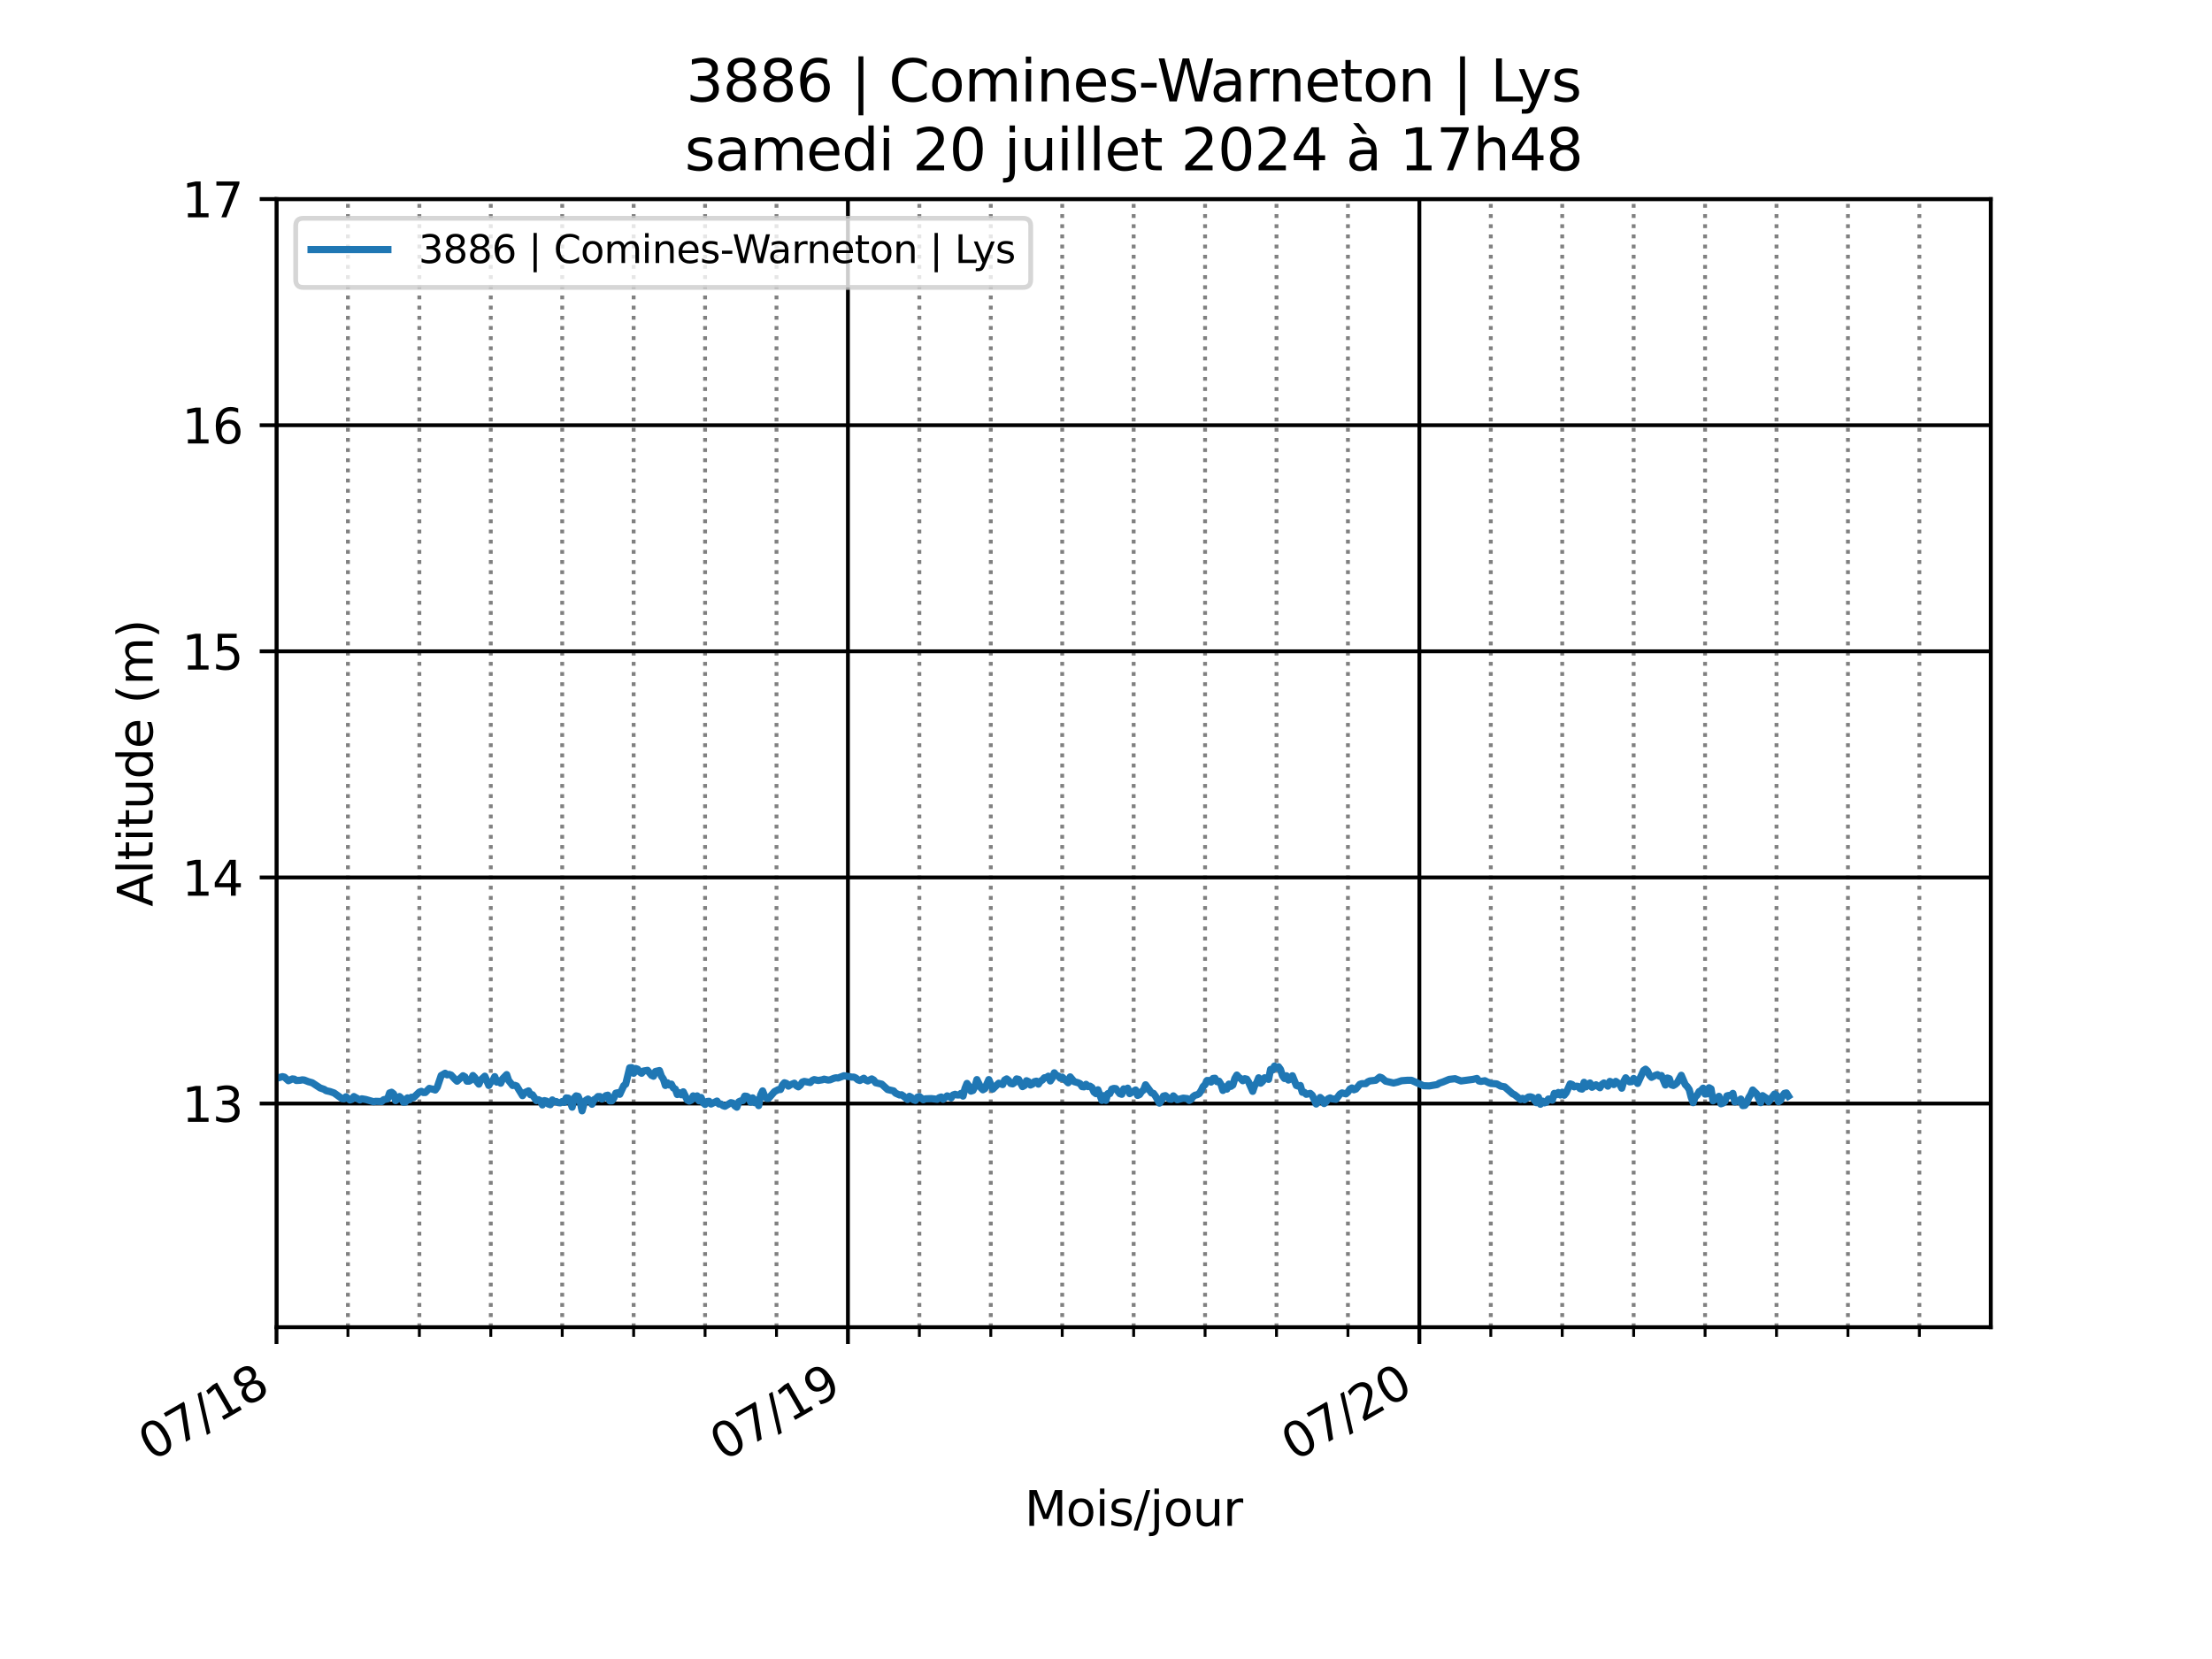 <?xml version="1.0" encoding="utf-8" standalone="no"?>
<!DOCTYPE svg PUBLIC "-//W3C//DTD SVG 1.1//EN"
  "http://www.w3.org/Graphics/SVG/1.1/DTD/svg11.dtd">
<svg xmlns:xlink="http://www.w3.org/1999/xlink" width="460.8pt" height="345.6pt" viewBox="0 0 460.8 345.6" xmlns="http://www.w3.org/2000/svg" version="1.1">
 <defs>
  <style type="text/css">*{stroke-linejoin: round; stroke-linecap: butt}</style>
 </defs>
 <g id="figure_1">
  <g id="patch_1">
   <path d="M 0 345.6 
L 460.8 345.6 
L 460.8 0 
L 0 0 
z
" style="fill: #ffffff"/>
  </g>
  <g id="axes_1">
   <g id="patch_2">
    <path d="M 57.6 276.48 
L 414.72 276.48 
L 414.72 41.472 
L 57.6 41.472 
z
" style="fill: #ffffff"/>
   </g>
   <g id="matplotlib.axis_1">
    <g id="xtick_1">
     <g id="line2d_1">
      <path d="M 57.6 276.48 
L 57.6 41.472 
" clip-path="url(#p83318e9604)" style="fill: none; stroke: #000000; stroke-width: 0.8; stroke-linecap: square"/>
     </g>
     <g id="line2d_2">
      <defs>
       <path id="ma6df84b623" d="M 0 0 
L 0 3.5 
" style="stroke: #000000; stroke-width: 0.8"/>
      </defs>
      <g>
       <use xlink:href="#ma6df84b623" x="57.6" y="276.48" style="stroke: #000000; stroke-width: 0.8"/>
      </g>
     </g>
     <g id="text_1">
      <!-- 07/18 -->
      <g transform="translate(31.602 304.47) rotate(-30) scale(0.1 -0.1)">
       <defs>
        <path id="DejaVuSans-30" d="M 2034 4250 
Q 1547 4250 1301 3770 
Q 1056 3291 1056 2328 
Q 1056 1369 1301 889 
Q 1547 409 2034 409 
Q 2525 409 2770 889 
Q 3016 1369 3016 2328 
Q 3016 3291 2770 3770 
Q 2525 4250 2034 4250 
z
M 2034 4750 
Q 2819 4750 3233 4129 
Q 3647 3509 3647 2328 
Q 3647 1150 3233 529 
Q 2819 -91 2034 -91 
Q 1250 -91 836 529 
Q 422 1150 422 2328 
Q 422 3509 836 4129 
Q 1250 4750 2034 4750 
z
" transform="scale(0.016)"/>
        <path id="DejaVuSans-37" d="M 525 4666 
L 3525 4666 
L 3525 4397 
L 1831 0 
L 1172 0 
L 2766 4134 
L 525 4134 
L 525 4666 
z
" transform="scale(0.016)"/>
        <path id="DejaVuSans-2f" d="M 1625 4666 
L 2156 4666 
L 531 -594 
L 0 -594 
L 1625 4666 
z
" transform="scale(0.016)"/>
        <path id="DejaVuSans-31" d="M 794 531 
L 1825 531 
L 1825 4091 
L 703 3866 
L 703 4441 
L 1819 4666 
L 2450 4666 
L 2450 531 
L 3481 531 
L 3481 0 
L 794 0 
L 794 531 
z
" transform="scale(0.016)"/>
        <path id="DejaVuSans-38" d="M 2034 2216 
Q 1584 2216 1326 1975 
Q 1069 1734 1069 1313 
Q 1069 891 1326 650 
Q 1584 409 2034 409 
Q 2484 409 2743 651 
Q 3003 894 3003 1313 
Q 3003 1734 2745 1975 
Q 2488 2216 2034 2216 
z
M 1403 2484 
Q 997 2584 770 2862 
Q 544 3141 544 3541 
Q 544 4100 942 4425 
Q 1341 4750 2034 4750 
Q 2731 4750 3128 4425 
Q 3525 4100 3525 3541 
Q 3525 3141 3298 2862 
Q 3072 2584 2669 2484 
Q 3125 2378 3379 2068 
Q 3634 1759 3634 1313 
Q 3634 634 3220 271 
Q 2806 -91 2034 -91 
Q 1263 -91 848 271 
Q 434 634 434 1313 
Q 434 1759 690 2068 
Q 947 2378 1403 2484 
z
M 1172 3481 
Q 1172 3119 1398 2916 
Q 1625 2713 2034 2713 
Q 2441 2713 2670 2916 
Q 2900 3119 2900 3481 
Q 2900 3844 2670 4047 
Q 2441 4250 2034 4250 
Q 1625 4250 1398 4047 
Q 1172 3844 1172 3481 
z
" transform="scale(0.016)"/>
       </defs>
       <use xlink:href="#DejaVuSans-30"/>
       <use xlink:href="#DejaVuSans-37" x="63.623"/>
       <use xlink:href="#DejaVuSans-2f" x="127.246"/>
       <use xlink:href="#DejaVuSans-31" x="160.938"/>
       <use xlink:href="#DejaVuSans-38" x="224.561"/>
      </g>
     </g>
    </g>
    <g id="xtick_2">
     <g id="line2d_3">
      <path d="M 176.64 276.48 
L 176.64 41.472 
" clip-path="url(#p83318e9604)" style="fill: none; stroke: #000000; stroke-width: 0.8; stroke-linecap: square"/>
     </g>
     <g id="line2d_4">
      <g>
       <use xlink:href="#ma6df84b623" x="176.64" y="276.48" style="stroke: #000000; stroke-width: 0.8"/>
      </g>
     </g>
     <g id="text_2">
      <!-- 07/19 -->
      <g transform="translate(150.642 304.47) rotate(-30) scale(0.1 -0.1)">
       <defs>
        <path id="DejaVuSans-39" d="M 703 97 
L 703 672 
Q 941 559 1184 500 
Q 1428 441 1663 441 
Q 2288 441 2617 861 
Q 2947 1281 2994 2138 
Q 2813 1869 2534 1725 
Q 2256 1581 1919 1581 
Q 1219 1581 811 2004 
Q 403 2428 403 3163 
Q 403 3881 828 4315 
Q 1253 4750 1959 4750 
Q 2769 4750 3195 4129 
Q 3622 3509 3622 2328 
Q 3622 1225 3098 567 
Q 2575 -91 1691 -91 
Q 1453 -91 1209 -44 
Q 966 3 703 97 
z
M 1959 2075 
Q 2384 2075 2632 2365 
Q 2881 2656 2881 3163 
Q 2881 3666 2632 3958 
Q 2384 4250 1959 4250 
Q 1534 4250 1286 3958 
Q 1038 3666 1038 3163 
Q 1038 2656 1286 2365 
Q 1534 2075 1959 2075 
z
" transform="scale(0.016)"/>
       </defs>
       <use xlink:href="#DejaVuSans-30"/>
       <use xlink:href="#DejaVuSans-37" x="63.623"/>
       <use xlink:href="#DejaVuSans-2f" x="127.246"/>
       <use xlink:href="#DejaVuSans-31" x="160.938"/>
       <use xlink:href="#DejaVuSans-39" x="224.561"/>
      </g>
     </g>
    </g>
    <g id="xtick_3">
     <g id="line2d_5">
      <path d="M 295.68 276.48 
L 295.68 41.472 
" clip-path="url(#p83318e9604)" style="fill: none; stroke: #000000; stroke-width: 0.8; stroke-linecap: square"/>
     </g>
     <g id="line2d_6">
      <g>
       <use xlink:href="#ma6df84b623" x="295.68" y="276.48" style="stroke: #000000; stroke-width: 0.8"/>
      </g>
     </g>
     <g id="text_3">
      <!-- 07/20 -->
      <g transform="translate(269.682 304.47) rotate(-30) scale(0.1 -0.1)">
       <defs>
        <path id="DejaVuSans-32" d="M 1228 531 
L 3431 531 
L 3431 0 
L 469 0 
L 469 531 
Q 828 903 1448 1529 
Q 2069 2156 2228 2338 
Q 2531 2678 2651 2914 
Q 2772 3150 2772 3378 
Q 2772 3750 2511 3984 
Q 2250 4219 1831 4219 
Q 1534 4219 1204 4116 
Q 875 4013 500 3803 
L 500 4441 
Q 881 4594 1212 4672 
Q 1544 4750 1819 4750 
Q 2544 4750 2975 4387 
Q 3406 4025 3406 3419 
Q 3406 3131 3298 2873 
Q 3191 2616 2906 2266 
Q 2828 2175 2409 1742 
Q 1991 1309 1228 531 
z
" transform="scale(0.016)"/>
       </defs>
       <use xlink:href="#DejaVuSans-30"/>
       <use xlink:href="#DejaVuSans-37" x="63.623"/>
       <use xlink:href="#DejaVuSans-2f" x="127.246"/>
       <use xlink:href="#DejaVuSans-32" x="160.938"/>
       <use xlink:href="#DejaVuSans-30" x="224.561"/>
      </g>
     </g>
    </g>
    <g id="xtick_4">
     <g id="line2d_7">
      <path d="M 72.48 276.48 
L 72.48 41.472 
" clip-path="url(#p83318e9604)" style="fill: none; stroke-dasharray: 0.8,1.32; stroke-dashoffset: 0; stroke: #808080; stroke-width: 0.8"/>
     </g>
     <g id="line2d_8">
      <defs>
       <path id="mfce97e6735" d="M 0 0 
L 0 2 
" style="stroke: #000000; stroke-width: 0.6"/>
      </defs>
      <g>
       <use xlink:href="#mfce97e6735" x="72.48" y="276.48" style="stroke: #000000; stroke-width: 0.6"/>
      </g>
     </g>
    </g>
    <g id="xtick_5">
     <g id="line2d_9">
      <path d="M 87.36 276.48 
L 87.36 41.472 
" clip-path="url(#p83318e9604)" style="fill: none; stroke-dasharray: 0.8,1.32; stroke-dashoffset: 0; stroke: #808080; stroke-width: 0.8"/>
     </g>
     <g id="line2d_10">
      <g>
       <use xlink:href="#mfce97e6735" x="87.36" y="276.48" style="stroke: #000000; stroke-width: 0.6"/>
      </g>
     </g>
    </g>
    <g id="xtick_6">
     <g id="line2d_11">
      <path d="M 102.24 276.48 
L 102.24 41.472 
" clip-path="url(#p83318e9604)" style="fill: none; stroke-dasharray: 0.8,1.32; stroke-dashoffset: 0; stroke: #808080; stroke-width: 0.8"/>
     </g>
     <g id="line2d_12">
      <g>
       <use xlink:href="#mfce97e6735" x="102.24" y="276.48" style="stroke: #000000; stroke-width: 0.6"/>
      </g>
     </g>
    </g>
    <g id="xtick_7">
     <g id="line2d_13">
      <path d="M 117.12 276.48 
L 117.12 41.472 
" clip-path="url(#p83318e9604)" style="fill: none; stroke-dasharray: 0.8,1.32; stroke-dashoffset: 0; stroke: #808080; stroke-width: 0.8"/>
     </g>
     <g id="line2d_14">
      <g>
       <use xlink:href="#mfce97e6735" x="117.12" y="276.48" style="stroke: #000000; stroke-width: 0.6"/>
      </g>
     </g>
    </g>
    <g id="xtick_8">
     <g id="line2d_15">
      <path d="M 132 276.48 
L 132 41.472 
" clip-path="url(#p83318e9604)" style="fill: none; stroke-dasharray: 0.8,1.32; stroke-dashoffset: 0; stroke: #808080; stroke-width: 0.8"/>
     </g>
     <g id="line2d_16">
      <g>
       <use xlink:href="#mfce97e6735" x="132" y="276.48" style="stroke: #000000; stroke-width: 0.6"/>
      </g>
     </g>
    </g>
    <g id="xtick_9">
     <g id="line2d_17">
      <path d="M 146.88 276.48 
L 146.88 41.472 
" clip-path="url(#p83318e9604)" style="fill: none; stroke-dasharray: 0.8,1.32; stroke-dashoffset: 0; stroke: #808080; stroke-width: 0.8"/>
     </g>
     <g id="line2d_18">
      <g>
       <use xlink:href="#mfce97e6735" x="146.88" y="276.48" style="stroke: #000000; stroke-width: 0.6"/>
      </g>
     </g>
    </g>
    <g id="xtick_10">
     <g id="line2d_19">
      <path d="M 161.76 276.48 
L 161.76 41.472 
" clip-path="url(#p83318e9604)" style="fill: none; stroke-dasharray: 0.8,1.32; stroke-dashoffset: 0; stroke: #808080; stroke-width: 0.8"/>
     </g>
     <g id="line2d_20">
      <g>
       <use xlink:href="#mfce97e6735" x="161.76" y="276.48" style="stroke: #000000; stroke-width: 0.6"/>
      </g>
     </g>
    </g>
    <g id="xtick_11">
     <g id="line2d_21">
      <path d="M 191.52 276.48 
L 191.52 41.472 
" clip-path="url(#p83318e9604)" style="fill: none; stroke-dasharray: 0.8,1.32; stroke-dashoffset: 0; stroke: #808080; stroke-width: 0.8"/>
     </g>
     <g id="line2d_22">
      <g>
       <use xlink:href="#mfce97e6735" x="191.52" y="276.48" style="stroke: #000000; stroke-width: 0.6"/>
      </g>
     </g>
    </g>
    <g id="xtick_12">
     <g id="line2d_23">
      <path d="M 206.4 276.48 
L 206.4 41.472 
" clip-path="url(#p83318e9604)" style="fill: none; stroke-dasharray: 0.8,1.32; stroke-dashoffset: 0; stroke: #808080; stroke-width: 0.8"/>
     </g>
     <g id="line2d_24">
      <g>
       <use xlink:href="#mfce97e6735" x="206.4" y="276.48" style="stroke: #000000; stroke-width: 0.6"/>
      </g>
     </g>
    </g>
    <g id="xtick_13">
     <g id="line2d_25">
      <path d="M 221.28 276.48 
L 221.28 41.472 
" clip-path="url(#p83318e9604)" style="fill: none; stroke-dasharray: 0.8,1.32; stroke-dashoffset: 0; stroke: #808080; stroke-width: 0.8"/>
     </g>
     <g id="line2d_26">
      <g>
       <use xlink:href="#mfce97e6735" x="221.28" y="276.48" style="stroke: #000000; stroke-width: 0.6"/>
      </g>
     </g>
    </g>
    <g id="xtick_14">
     <g id="line2d_27">
      <path d="M 236.16 276.48 
L 236.16 41.472 
" clip-path="url(#p83318e9604)" style="fill: none; stroke-dasharray: 0.8,1.32; stroke-dashoffset: 0; stroke: #808080; stroke-width: 0.8"/>
     </g>
     <g id="line2d_28">
      <g>
       <use xlink:href="#mfce97e6735" x="236.16" y="276.48" style="stroke: #000000; stroke-width: 0.6"/>
      </g>
     </g>
    </g>
    <g id="xtick_15">
     <g id="line2d_29">
      <path d="M 251.04 276.48 
L 251.04 41.472 
" clip-path="url(#p83318e9604)" style="fill: none; stroke-dasharray: 0.8,1.32; stroke-dashoffset: 0; stroke: #808080; stroke-width: 0.8"/>
     </g>
     <g id="line2d_30">
      <g>
       <use xlink:href="#mfce97e6735" x="251.04" y="276.48" style="stroke: #000000; stroke-width: 0.6"/>
      </g>
     </g>
    </g>
    <g id="xtick_16">
     <g id="line2d_31">
      <path d="M 265.92 276.48 
L 265.92 41.472 
" clip-path="url(#p83318e9604)" style="fill: none; stroke-dasharray: 0.8,1.32; stroke-dashoffset: 0; stroke: #808080; stroke-width: 0.8"/>
     </g>
     <g id="line2d_32">
      <g>
       <use xlink:href="#mfce97e6735" x="265.92" y="276.48" style="stroke: #000000; stroke-width: 0.6"/>
      </g>
     </g>
    </g>
    <g id="xtick_17">
     <g id="line2d_33">
      <path d="M 280.8 276.48 
L 280.8 41.472 
" clip-path="url(#p83318e9604)" style="fill: none; stroke-dasharray: 0.8,1.32; stroke-dashoffset: 0; stroke: #808080; stroke-width: 0.8"/>
     </g>
     <g id="line2d_34">
      <g>
       <use xlink:href="#mfce97e6735" x="280.8" y="276.48" style="stroke: #000000; stroke-width: 0.6"/>
      </g>
     </g>
    </g>
    <g id="xtick_18">
     <g id="line2d_35">
      <path d="M 310.56 276.48 
L 310.56 41.472 
" clip-path="url(#p83318e9604)" style="fill: none; stroke-dasharray: 0.8,1.32; stroke-dashoffset: 0; stroke: #808080; stroke-width: 0.8"/>
     </g>
     <g id="line2d_36">
      <g>
       <use xlink:href="#mfce97e6735" x="310.56" y="276.48" style="stroke: #000000; stroke-width: 0.6"/>
      </g>
     </g>
    </g>
    <g id="xtick_19">
     <g id="line2d_37">
      <path d="M 325.44 276.48 
L 325.44 41.472 
" clip-path="url(#p83318e9604)" style="fill: none; stroke-dasharray: 0.8,1.32; stroke-dashoffset: 0; stroke: #808080; stroke-width: 0.8"/>
     </g>
     <g id="line2d_38">
      <g>
       <use xlink:href="#mfce97e6735" x="325.44" y="276.48" style="stroke: #000000; stroke-width: 0.6"/>
      </g>
     </g>
    </g>
    <g id="xtick_20">
     <g id="line2d_39">
      <path d="M 340.32 276.48 
L 340.32 41.472 
" clip-path="url(#p83318e9604)" style="fill: none; stroke-dasharray: 0.8,1.32; stroke-dashoffset: 0; stroke: #808080; stroke-width: 0.8"/>
     </g>
     <g id="line2d_40">
      <g>
       <use xlink:href="#mfce97e6735" x="340.32" y="276.48" style="stroke: #000000; stroke-width: 0.6"/>
      </g>
     </g>
    </g>
    <g id="xtick_21">
     <g id="line2d_41">
      <path d="M 355.2 276.48 
L 355.2 41.472 
" clip-path="url(#p83318e9604)" style="fill: none; stroke-dasharray: 0.8,1.32; stroke-dashoffset: 0; stroke: #808080; stroke-width: 0.8"/>
     </g>
     <g id="line2d_42">
      <g>
       <use xlink:href="#mfce97e6735" x="355.2" y="276.48" style="stroke: #000000; stroke-width: 0.6"/>
      </g>
     </g>
    </g>
    <g id="xtick_22">
     <g id="line2d_43">
      <path d="M 370.08 276.48 
L 370.08 41.472 
" clip-path="url(#p83318e9604)" style="fill: none; stroke-dasharray: 0.8,1.32; stroke-dashoffset: 0; stroke: #808080; stroke-width: 0.8"/>
     </g>
     <g id="line2d_44">
      <g>
       <use xlink:href="#mfce97e6735" x="370.08" y="276.48" style="stroke: #000000; stroke-width: 0.6"/>
      </g>
     </g>
    </g>
    <g id="xtick_23">
     <g id="line2d_45">
      <path d="M 384.96 276.48 
L 384.96 41.472 
" clip-path="url(#p83318e9604)" style="fill: none; stroke-dasharray: 0.8,1.32; stroke-dashoffset: 0; stroke: #808080; stroke-width: 0.8"/>
     </g>
     <g id="line2d_46">
      <g>
       <use xlink:href="#mfce97e6735" x="384.96" y="276.48" style="stroke: #000000; stroke-width: 0.6"/>
      </g>
     </g>
    </g>
    <g id="xtick_24">
     <g id="line2d_47">
      <path d="M 399.84 276.48 
L 399.84 41.472 
" clip-path="url(#p83318e9604)" style="fill: none; stroke-dasharray: 0.8,1.32; stroke-dashoffset: 0; stroke: #808080; stroke-width: 0.8"/>
     </g>
     <g id="line2d_48">
      <g>
       <use xlink:href="#mfce97e6735" x="399.84" y="276.48" style="stroke: #000000; stroke-width: 0.6"/>
      </g>
     </g>
    </g>
    <g id="text_4">
     <!-- Mois/jour -->
     <g transform="translate(213.436 317.869) scale(0.1 -0.1)">
      <defs>
       <path id="DejaVuSans-4d" d="M 628 4666 
L 1569 4666 
L 2759 1491 
L 3956 4666 
L 4897 4666 
L 4897 0 
L 4281 0 
L 4281 4097 
L 3078 897 
L 2444 897 
L 1241 4097 
L 1241 0 
L 628 0 
L 628 4666 
z
" transform="scale(0.016)"/>
       <path id="DejaVuSans-6f" d="M 1959 3097 
Q 1497 3097 1228 2736 
Q 959 2375 959 1747 
Q 959 1119 1226 758 
Q 1494 397 1959 397 
Q 2419 397 2687 759 
Q 2956 1122 2956 1747 
Q 2956 2369 2687 2733 
Q 2419 3097 1959 3097 
z
M 1959 3584 
Q 2709 3584 3137 3096 
Q 3566 2609 3566 1747 
Q 3566 888 3137 398 
Q 2709 -91 1959 -91 
Q 1206 -91 779 398 
Q 353 888 353 1747 
Q 353 2609 779 3096 
Q 1206 3584 1959 3584 
z
" transform="scale(0.016)"/>
       <path id="DejaVuSans-69" d="M 603 3500 
L 1178 3500 
L 1178 0 
L 603 0 
L 603 3500 
z
M 603 4863 
L 1178 4863 
L 1178 4134 
L 603 4134 
L 603 4863 
z
" transform="scale(0.016)"/>
       <path id="DejaVuSans-73" d="M 2834 3397 
L 2834 2853 
Q 2591 2978 2328 3040 
Q 2066 3103 1784 3103 
Q 1356 3103 1142 2972 
Q 928 2841 928 2578 
Q 928 2378 1081 2264 
Q 1234 2150 1697 2047 
L 1894 2003 
Q 2506 1872 2764 1633 
Q 3022 1394 3022 966 
Q 3022 478 2636 193 
Q 2250 -91 1575 -91 
Q 1294 -91 989 -36 
Q 684 19 347 128 
L 347 722 
Q 666 556 975 473 
Q 1284 391 1588 391 
Q 1994 391 2212 530 
Q 2431 669 2431 922 
Q 2431 1156 2273 1281 
Q 2116 1406 1581 1522 
L 1381 1569 
Q 847 1681 609 1914 
Q 372 2147 372 2553 
Q 372 3047 722 3315 
Q 1072 3584 1716 3584 
Q 2034 3584 2315 3537 
Q 2597 3491 2834 3397 
z
" transform="scale(0.016)"/>
       <path id="DejaVuSans-6a" d="M 603 3500 
L 1178 3500 
L 1178 -63 
Q 1178 -731 923 -1031 
Q 669 -1331 103 -1331 
L -116 -1331 
L -116 -844 
L 38 -844 
Q 366 -844 484 -692 
Q 603 -541 603 -63 
L 603 3500 
z
M 603 4863 
L 1178 4863 
L 1178 4134 
L 603 4134 
L 603 4863 
z
" transform="scale(0.016)"/>
       <path id="DejaVuSans-75" d="M 544 1381 
L 544 3500 
L 1119 3500 
L 1119 1403 
Q 1119 906 1312 657 
Q 1506 409 1894 409 
Q 2359 409 2629 706 
Q 2900 1003 2900 1516 
L 2900 3500 
L 3475 3500 
L 3475 0 
L 2900 0 
L 2900 538 
Q 2691 219 2414 64 
Q 2138 -91 1772 -91 
Q 1169 -91 856 284 
Q 544 659 544 1381 
z
M 1991 3584 
L 1991 3584 
z
" transform="scale(0.016)"/>
       <path id="DejaVuSans-72" d="M 2631 2963 
Q 2534 3019 2420 3045 
Q 2306 3072 2169 3072 
Q 1681 3072 1420 2755 
Q 1159 2438 1159 1844 
L 1159 0 
L 581 0 
L 581 3500 
L 1159 3500 
L 1159 2956 
Q 1341 3275 1631 3429 
Q 1922 3584 2338 3584 
Q 2397 3584 2469 3576 
Q 2541 3569 2628 3553 
L 2631 2963 
z
" transform="scale(0.016)"/>
      </defs>
      <use xlink:href="#DejaVuSans-4d"/>
      <use xlink:href="#DejaVuSans-6f" x="86.279"/>
      <use xlink:href="#DejaVuSans-69" x="147.461"/>
      <use xlink:href="#DejaVuSans-73" x="175.244"/>
      <use xlink:href="#DejaVuSans-2f" x="227.344"/>
      <use xlink:href="#DejaVuSans-6a" x="261.035"/>
      <use xlink:href="#DejaVuSans-6f" x="288.818"/>
      <use xlink:href="#DejaVuSans-75" x="350"/>
      <use xlink:href="#DejaVuSans-72" x="413.379"/>
     </g>
    </g>
   </g>
   <g id="matplotlib.axis_2">
    <g id="ytick_1">
     <g id="line2d_49">
      <path d="M 57.6 229.893 
L 414.72 229.893 
" clip-path="url(#p83318e9604)" style="fill: none; stroke: #000000; stroke-width: 0.8; stroke-linecap: square"/>
     </g>
     <g id="line2d_50">
      <defs>
       <path id="m556bc91133" d="M 0 0 
L -3.5 0 
" style="stroke: #000000; stroke-width: 0.8"/>
      </defs>
      <g>
       <use xlink:href="#m556bc91133" x="57.6" y="229.893" style="stroke: #000000; stroke-width: 0.8"/>
      </g>
     </g>
     <g id="text_5">
      <!-- 13 -->
      <g transform="translate(37.875 233.692) scale(0.1 -0.1)">
       <defs>
        <path id="DejaVuSans-33" d="M 2597 2516 
Q 3050 2419 3304 2112 
Q 3559 1806 3559 1356 
Q 3559 666 3084 287 
Q 2609 -91 1734 -91 
Q 1441 -91 1130 -33 
Q 819 25 488 141 
L 488 750 
Q 750 597 1062 519 
Q 1375 441 1716 441 
Q 2309 441 2620 675 
Q 2931 909 2931 1356 
Q 2931 1769 2642 2001 
Q 2353 2234 1838 2234 
L 1294 2234 
L 1294 2753 
L 1863 2753 
Q 2328 2753 2575 2939 
Q 2822 3125 2822 3475 
Q 2822 3834 2567 4026 
Q 2313 4219 1838 4219 
Q 1578 4219 1281 4162 
Q 984 4106 628 3988 
L 628 4550 
Q 988 4650 1302 4700 
Q 1616 4750 1894 4750 
Q 2613 4750 3031 4423 
Q 3450 4097 3450 3541 
Q 3450 3153 3228 2886 
Q 3006 2619 2597 2516 
z
" transform="scale(0.016)"/>
       </defs>
       <use xlink:href="#DejaVuSans-31"/>
       <use xlink:href="#DejaVuSans-33" x="63.623"/>
      </g>
     </g>
    </g>
    <g id="ytick_2">
     <g id="line2d_51">
      <path d="M 57.6 182.788 
L 414.72 182.788 
" clip-path="url(#p83318e9604)" style="fill: none; stroke: #000000; stroke-width: 0.8; stroke-linecap: square"/>
     </g>
     <g id="line2d_52">
      <g>
       <use xlink:href="#m556bc91133" x="57.6" y="182.788" style="stroke: #000000; stroke-width: 0.8"/>
      </g>
     </g>
     <g id="text_6">
      <!-- 14 -->
      <g transform="translate(37.875 186.587) scale(0.1 -0.1)">
       <defs>
        <path id="DejaVuSans-34" d="M 2419 4116 
L 825 1625 
L 2419 1625 
L 2419 4116 
z
M 2253 4666 
L 3047 4666 
L 3047 1625 
L 3713 1625 
L 3713 1100 
L 3047 1100 
L 3047 0 
L 2419 0 
L 2419 1100 
L 313 1100 
L 313 1709 
L 2253 4666 
z
" transform="scale(0.016)"/>
       </defs>
       <use xlink:href="#DejaVuSans-31"/>
       <use xlink:href="#DejaVuSans-34" x="63.623"/>
      </g>
     </g>
    </g>
    <g id="ytick_3">
     <g id="line2d_53">
      <path d="M 57.6 135.682 
L 414.72 135.682 
" clip-path="url(#p83318e9604)" style="fill: none; stroke: #000000; stroke-width: 0.8; stroke-linecap: square"/>
     </g>
     <g id="line2d_54">
      <g>
       <use xlink:href="#m556bc91133" x="57.6" y="135.682" style="stroke: #000000; stroke-width: 0.8"/>
      </g>
     </g>
     <g id="text_7">
      <!-- 15 -->
      <g transform="translate(37.875 139.482) scale(0.1 -0.1)">
       <defs>
        <path id="DejaVuSans-35" d="M 691 4666 
L 3169 4666 
L 3169 4134 
L 1269 4134 
L 1269 2991 
Q 1406 3038 1543 3061 
Q 1681 3084 1819 3084 
Q 2600 3084 3056 2656 
Q 3513 2228 3513 1497 
Q 3513 744 3044 326 
Q 2575 -91 1722 -91 
Q 1428 -91 1123 -41 
Q 819 9 494 109 
L 494 744 
Q 775 591 1075 516 
Q 1375 441 1709 441 
Q 2250 441 2565 725 
Q 2881 1009 2881 1497 
Q 2881 1984 2565 2268 
Q 2250 2553 1709 2553 
Q 1456 2553 1204 2497 
Q 953 2441 691 2322 
L 691 4666 
z
" transform="scale(0.016)"/>
       </defs>
       <use xlink:href="#DejaVuSans-31"/>
       <use xlink:href="#DejaVuSans-35" x="63.623"/>
      </g>
     </g>
    </g>
    <g id="ytick_4">
     <g id="line2d_55">
      <path d="M 57.6 88.577 
L 414.72 88.577 
" clip-path="url(#p83318e9604)" style="fill: none; stroke: #000000; stroke-width: 0.8; stroke-linecap: square"/>
     </g>
     <g id="line2d_56">
      <g>
       <use xlink:href="#m556bc91133" x="57.6" y="88.577" style="stroke: #000000; stroke-width: 0.8"/>
      </g>
     </g>
     <g id="text_8">
      <!-- 16 -->
      <g transform="translate(37.875 92.376) scale(0.1 -0.1)">
       <defs>
        <path id="DejaVuSans-36" d="M 2113 2584 
Q 1688 2584 1439 2293 
Q 1191 2003 1191 1497 
Q 1191 994 1439 701 
Q 1688 409 2113 409 
Q 2538 409 2786 701 
Q 3034 994 3034 1497 
Q 3034 2003 2786 2293 
Q 2538 2584 2113 2584 
z
M 3366 4563 
L 3366 3988 
Q 3128 4100 2886 4159 
Q 2644 4219 2406 4219 
Q 1781 4219 1451 3797 
Q 1122 3375 1075 2522 
Q 1259 2794 1537 2939 
Q 1816 3084 2150 3084 
Q 2853 3084 3261 2657 
Q 3669 2231 3669 1497 
Q 3669 778 3244 343 
Q 2819 -91 2113 -91 
Q 1303 -91 875 529 
Q 447 1150 447 2328 
Q 447 3434 972 4092 
Q 1497 4750 2381 4750 
Q 2619 4750 2861 4703 
Q 3103 4656 3366 4563 
z
" transform="scale(0.016)"/>
       </defs>
       <use xlink:href="#DejaVuSans-31"/>
       <use xlink:href="#DejaVuSans-36" x="63.623"/>
      </g>
     </g>
    </g>
    <g id="ytick_5">
     <g id="line2d_57">
      <path d="M 57.6 41.472 
L 414.72 41.472 
" clip-path="url(#p83318e9604)" style="fill: none; stroke: #000000; stroke-width: 0.8; stroke-linecap: square"/>
     </g>
     <g id="line2d_58">
      <g>
       <use xlink:href="#m556bc91133" x="57.6" y="41.472" style="stroke: #000000; stroke-width: 0.8"/>
      </g>
     </g>
     <g id="text_9">
      <!-- 17 -->
      <g transform="translate(37.875 45.271) scale(0.1 -0.1)">
       <use xlink:href="#DejaVuSans-31"/>
       <use xlink:href="#DejaVuSans-37" x="63.623"/>
      </g>
     </g>
    </g>
    <g id="text_10">
     <!-- Altitude (m) -->
     <g transform="translate(31.795 188.875) rotate(-90) scale(0.1 -0.1)">
      <defs>
       <path id="DejaVuSans-41" d="M 2188 4044 
L 1331 1722 
L 3047 1722 
L 2188 4044 
z
M 1831 4666 
L 2547 4666 
L 4325 0 
L 3669 0 
L 3244 1197 
L 1141 1197 
L 716 0 
L 50 0 
L 1831 4666 
z
" transform="scale(0.016)"/>
       <path id="DejaVuSans-6c" d="M 603 4863 
L 1178 4863 
L 1178 0 
L 603 0 
L 603 4863 
z
" transform="scale(0.016)"/>
       <path id="DejaVuSans-74" d="M 1172 4494 
L 1172 3500 
L 2356 3500 
L 2356 3053 
L 1172 3053 
L 1172 1153 
Q 1172 725 1289 603 
Q 1406 481 1766 481 
L 2356 481 
L 2356 0 
L 1766 0 
Q 1100 0 847 248 
Q 594 497 594 1153 
L 594 3053 
L 172 3053 
L 172 3500 
L 594 3500 
L 594 4494 
L 1172 4494 
z
" transform="scale(0.016)"/>
       <path id="DejaVuSans-64" d="M 2906 2969 
L 2906 4863 
L 3481 4863 
L 3481 0 
L 2906 0 
L 2906 525 
Q 2725 213 2448 61 
Q 2172 -91 1784 -91 
Q 1150 -91 751 415 
Q 353 922 353 1747 
Q 353 2572 751 3078 
Q 1150 3584 1784 3584 
Q 2172 3584 2448 3432 
Q 2725 3281 2906 2969 
z
M 947 1747 
Q 947 1113 1208 752 
Q 1469 391 1925 391 
Q 2381 391 2643 752 
Q 2906 1113 2906 1747 
Q 2906 2381 2643 2742 
Q 2381 3103 1925 3103 
Q 1469 3103 1208 2742 
Q 947 2381 947 1747 
z
" transform="scale(0.016)"/>
       <path id="DejaVuSans-65" d="M 3597 1894 
L 3597 1613 
L 953 1613 
Q 991 1019 1311 708 
Q 1631 397 2203 397 
Q 2534 397 2845 478 
Q 3156 559 3463 722 
L 3463 178 
Q 3153 47 2828 -22 
Q 2503 -91 2169 -91 
Q 1331 -91 842 396 
Q 353 884 353 1716 
Q 353 2575 817 3079 
Q 1281 3584 2069 3584 
Q 2775 3584 3186 3129 
Q 3597 2675 3597 1894 
z
M 3022 2063 
Q 3016 2534 2758 2815 
Q 2500 3097 2075 3097 
Q 1594 3097 1305 2825 
Q 1016 2553 972 2059 
L 3022 2063 
z
" transform="scale(0.016)"/>
       <path id="DejaVuSans-20" transform="scale(0.016)"/>
       <path id="DejaVuSans-28" d="M 1984 4856 
Q 1566 4138 1362 3434 
Q 1159 2731 1159 2009 
Q 1159 1288 1364 580 
Q 1569 -128 1984 -844 
L 1484 -844 
Q 1016 -109 783 600 
Q 550 1309 550 2009 
Q 550 2706 781 3412 
Q 1013 4119 1484 4856 
L 1984 4856 
z
" transform="scale(0.016)"/>
       <path id="DejaVuSans-6d" d="M 3328 2828 
Q 3544 3216 3844 3400 
Q 4144 3584 4550 3584 
Q 5097 3584 5394 3201 
Q 5691 2819 5691 2113 
L 5691 0 
L 5113 0 
L 5113 2094 
Q 5113 2597 4934 2840 
Q 4756 3084 4391 3084 
Q 3944 3084 3684 2787 
Q 3425 2491 3425 1978 
L 3425 0 
L 2847 0 
L 2847 2094 
Q 2847 2600 2669 2842 
Q 2491 3084 2119 3084 
Q 1678 3084 1418 2786 
Q 1159 2488 1159 1978 
L 1159 0 
L 581 0 
L 581 3500 
L 1159 3500 
L 1159 2956 
Q 1356 3278 1631 3431 
Q 1906 3584 2284 3584 
Q 2666 3584 2933 3390 
Q 3200 3197 3328 2828 
z
" transform="scale(0.016)"/>
       <path id="DejaVuSans-29" d="M 513 4856 
L 1013 4856 
Q 1481 4119 1714 3412 
Q 1947 2706 1947 2009 
Q 1947 1309 1714 600 
Q 1481 -109 1013 -844 
L 513 -844 
Q 928 -128 1133 580 
Q 1338 1288 1338 2009 
Q 1338 2731 1133 3434 
Q 928 4138 513 4856 
z
" transform="scale(0.016)"/>
      </defs>
      <use xlink:href="#DejaVuSans-41"/>
      <use xlink:href="#DejaVuSans-6c" x="68.408"/>
      <use xlink:href="#DejaVuSans-74" x="96.191"/>
      <use xlink:href="#DejaVuSans-69" x="135.4"/>
      <use xlink:href="#DejaVuSans-74" x="163.184"/>
      <use xlink:href="#DejaVuSans-75" x="202.393"/>
      <use xlink:href="#DejaVuSans-64" x="265.771"/>
      <use xlink:href="#DejaVuSans-65" x="329.248"/>
      <use xlink:href="#DejaVuSans-20" x="390.771"/>
      <use xlink:href="#DejaVuSans-28" x="422.559"/>
      <use xlink:href="#DejaVuSans-6d" x="461.572"/>
      <use xlink:href="#DejaVuSans-29" x="558.984"/>
     </g>
    </g>
   </g>
   <g id="line2d_59">
    <path d="M 57.187 224.57 
L 58.013 224.523 
L 58.84 224.287 
L 59.253 224.382 
L 60.08 225.135 
L 60.907 224.758 
L 61.32 224.806 
L 61.733 225.088 
L 62.56 225.041 
L 62.973 224.947 
L 63.387 224.994 
L 64.213 225.324 
L 65.04 225.559 
L 66.693 226.643 
L 67.52 226.925 
L 67.933 227.208 
L 68.76 227.396 
L 69.587 227.679 
L 71.24 228.857 
L 71.653 228.904 
L 72.067 228.48 
L 72.893 229.139 
L 73.307 228.998 
L 73.72 228.433 
L 74.96 229.139 
L 75.373 228.904 
L 76.2 229.045 
L 77.853 229.516 
L 78.267 229.422 
L 79.507 229.469 
L 79.92 229.092 
L 80.747 228.904 
L 81.16 227.679 
L 81.573 227.538 
L 81.987 227.867 
L 82.4 229.281 
L 82.813 228.951 
L 83.227 228.433 
L 83.64 228.81 
L 84.053 229.61 
L 84.467 229.563 
L 84.88 228.715 
L 85.293 229.092 
L 85.707 228.574 
L 86.12 228.668 
L 87.36 227.491 
L 87.773 227.349 
L 88.187 227.585 
L 88.6 227.585 
L 89.427 226.737 
L 90.253 226.925 
L 90.667 227.067 
L 91.08 226.501 
L 91.907 224.052 
L 92.733 223.581 
L 93.147 223.911 
L 93.56 223.816 
L 93.973 223.958 
L 94.8 224.853 
L 95.213 225.23 
L 96.453 224.099 
L 96.867 224.335 
L 97.28 225.23 
L 97.693 225.23 
L 98.107 224.994 
L 98.52 224.052 
L 98.933 224.476 
L 99.347 225.324 
L 99.76 225.842 
L 100.173 224.947 
L 101 224.193 
L 101.827 226.125 
L 102.24 225.418 
L 102.653 225.135 
L 103.067 224.287 
L 103.48 225.418 
L 103.893 225.135 
L 104.307 225.653 
L 104.72 224.711 
L 105.547 223.863 
L 105.96 225.088 
L 106.787 226.125 
L 107.2 226.077 
L 107.613 226.219 
L 108.853 228.244 
L 109.267 227.632 
L 110.093 227.255 
L 110.507 228.056 
L 110.92 228.056 
L 111.747 229.281 
L 112.16 229.092 
L 112.573 229.281 
L 112.987 230.176 
L 113.4 229.281 
L 113.813 229.375 
L 114.227 229.987 
L 114.64 230.128 
L 115.053 229.139 
L 115.467 229.516 
L 115.88 229.469 
L 116.293 229.705 
L 116.707 229.752 
L 117.12 229.469 
L 117.533 229.657 
L 117.947 228.715 
L 118.36 228.762 
L 118.773 229.422 
L 119.187 230.647 
L 119.6 228.762 
L 120.013 228.291 
L 120.427 228.386 
L 120.84 229.375 
L 121.253 231.4 
L 121.667 229.893 
L 122.08 229.186 
L 122.493 228.951 
L 122.907 229.328 
L 123.32 230.034 
L 123.733 229.092 
L 124.147 228.857 
L 124.56 228.433 
L 124.973 228.433 
L 125.387 228.951 
L 125.8 228.715 
L 126.213 228.244 
L 126.627 228.15 
L 127.04 229.328 
L 127.453 229.328 
L 127.867 228.762 
L 128.28 227.726 
L 128.693 227.632 
L 129.107 227.962 
L 129.933 226.172 
L 130.347 225.842 
L 131.173 222.45 
L 131.587 222.403 
L 132 223.581 
L 132.413 222.592 
L 132.827 222.733 
L 133.24 223.298 
L 133.653 223.581 
L 134.067 223.11 
L 134.893 222.968 
L 135.72 224.005 
L 136.133 224.193 
L 136.547 223.204 
L 137.373 223.016 
L 137.787 224.193 
L 138.2 224.806 
L 138.613 226.125 
L 139.027 225.559 
L 139.44 226.03 
L 139.853 225.842 
L 140.267 226.643 
L 140.68 226.878 
L 141.093 228.009 
L 141.507 227.632 
L 141.92 228.056 
L 142.333 227.443 
L 143.16 229.139 
L 143.573 229.375 
L 143.987 229.186 
L 144.4 228.291 
L 144.813 228.81 
L 145.227 228.291 
L 145.64 229.328 
L 146.053 228.621 
L 146.467 229.705 
L 146.88 230.081 
L 147.293 229.469 
L 147.707 229.422 
L 148.12 229.987 
L 149.36 229.375 
L 149.773 229.987 
L 150.187 229.987 
L 150.6 230.317 
L 151.013 230.458 
L 152.253 229.705 
L 152.667 229.799 
L 153.08 230.364 
L 153.493 230.647 
L 153.907 229.516 
L 154.32 229.328 
L 154.733 229.281 
L 155.147 228.338 
L 155.56 228.386 
L 155.973 228.668 
L 156.387 229.61 
L 156.8 228.715 
L 157.213 229.705 
L 157.627 229.139 
L 158.04 230.317 
L 158.453 228.103 
L 158.867 227.255 
L 159.28 228.338 
L 159.693 228.81 
L 160.107 228.81 
L 161.347 227.396 
L 162.173 226.972 
L 162.587 226.972 
L 163 226.03 
L 163.413 225.559 
L 163.827 225.701 
L 164.24 226.266 
L 164.653 225.983 
L 165.48 225.653 
L 165.893 226.172 
L 166.307 226.407 
L 166.72 226.077 
L 167.133 225.418 
L 167.547 225.277 
L 168.787 225.512 
L 169.2 225.088 
L 169.613 224.9 
L 170.44 225.088 
L 171.267 224.947 
L 171.68 224.806 
L 172.507 224.994 
L 172.92 224.947 
L 173.747 224.617 
L 174.16 224.523 
L 174.573 224.57 
L 175.813 224.099 
L 177.467 224.382 
L 177.88 224.382 
L 178.293 224.57 
L 178.707 224.947 
L 179.12 225.088 
L 179.947 224.617 
L 180.36 224.994 
L 180.773 225.182 
L 181.6 224.758 
L 182.013 224.994 
L 182.427 225.559 
L 183.253 225.748 
L 183.667 225.842 
L 184.907 226.972 
L 186.147 227.255 
L 186.56 227.726 
L 187.387 228.103 
L 187.8 228.056 
L 188.213 228.338 
L 189.04 229.045 
L 189.453 228.386 
L 189.867 228.621 
L 190.28 229.092 
L 190.693 229.233 
L 191.107 228.574 
L 191.52 228.433 
L 192.347 229.092 
L 192.76 228.904 
L 194 228.857 
L 195.24 228.998 
L 195.653 228.668 
L 196.067 228.527 
L 196.48 228.998 
L 197.307 228.291 
L 197.72 228.433 
L 198.133 228.715 
L 198.547 228.103 
L 198.96 227.962 
L 199.373 228.103 
L 199.787 228.103 
L 200.2 227.773 
L 200.613 228.338 
L 201.027 226.737 
L 201.44 225.701 
L 201.853 226.266 
L 202.267 227.302 
L 202.68 227.161 
L 203.093 226.36 
L 203.507 224.9 
L 204.333 226.596 
L 204.747 227.02 
L 205.16 226.784 
L 205.987 224.9 
L 206.813 226.878 
L 208.053 225.653 
L 208.88 225.936 
L 209.293 224.994 
L 209.707 224.758 
L 210.12 225.088 
L 210.533 225.701 
L 210.947 225.795 
L 211.36 225.512 
L 211.773 224.758 
L 212.187 224.853 
L 213.013 226.36 
L 213.427 226.125 
L 213.84 225.135 
L 214.253 225.324 
L 214.667 226.03 
L 215.08 225.842 
L 215.493 225.324 
L 215.907 225.23 
L 216.32 225.842 
L 216.733 225.23 
L 217.147 224.994 
L 217.56 224.523 
L 217.973 224.476 
L 218.387 224.193 
L 218.8 225.182 
L 219.213 224.57 
L 219.627 223.487 
L 220.04 224.005 
L 220.453 224.146 
L 220.867 224.617 
L 221.28 224.382 
L 222.52 225.559 
L 222.933 224.335 
L 223.76 225.324 
L 224.587 225.559 
L 225 225.748 
L 225.413 226.36 
L 225.827 226.407 
L 226.24 225.889 
L 226.653 226.36 
L 227.067 226.266 
L 227.48 226.548 
L 227.893 227.491 
L 228.307 227.82 
L 228.72 227.02 
L 229.547 229.233 
L 229.96 228.244 
L 230.373 229.233 
L 230.787 227.82 
L 231.2 227.82 
L 231.613 226.878 
L 232.027 226.737 
L 232.44 226.784 
L 233.267 227.82 
L 233.68 227.962 
L 234.093 226.831 
L 234.507 227.161 
L 234.92 226.69 
L 235.333 227.82 
L 236.573 227.067 
L 236.987 228.197 
L 237.4 228.009 
L 237.813 227.396 
L 238.227 227.067 
L 238.64 225.983 
L 239.88 227.679 
L 240.293 227.773 
L 240.707 228.338 
L 241.533 229.799 
L 241.947 229.233 
L 242.36 228.338 
L 242.773 228.244 
L 243.6 228.951 
L 244.013 228.998 
L 244.427 228.291 
L 245.253 229.092 
L 246.493 228.762 
L 247.32 228.857 
L 247.733 229.233 
L 248.147 228.998 
L 248.56 228.433 
L 248.973 228.15 
L 249.387 228.056 
L 249.8 227.82 
L 250.213 227.208 
L 250.627 226.36 
L 251.04 225.936 
L 251.453 225.088 
L 251.867 225.088 
L 252.28 225.418 
L 252.693 224.664 
L 253.107 224.617 
L 253.52 225.324 
L 253.933 225.23 
L 254.347 225.889 
L 254.76 227.161 
L 255.173 226.407 
L 255.587 226.878 
L 256 225.842 
L 256.413 226.313 
L 256.827 226.03 
L 257.24 224.664 
L 257.653 223.958 
L 258.067 224.429 
L 258.48 224.711 
L 258.893 225.135 
L 259.307 224.711 
L 259.72 224.806 
L 260.133 225.465 
L 260.96 227.349 
L 261.373 226.125 
L 261.787 225.559 
L 262.2 224.523 
L 262.613 225.653 
L 263.027 225.277 
L 263.44 224.523 
L 263.853 224.617 
L 264.267 224.853 
L 264.68 222.78 
L 265.093 222.921 
L 265.507 222.073 
L 265.92 222.45 
L 266.333 222.215 
L 266.747 222.78 
L 267.16 224.099 
L 267.573 224.664 
L 267.987 224.099 
L 268.4 224.994 
L 268.813 224.806 
L 269.227 224.099 
L 270.053 226.125 
L 270.467 226.266 
L 270.88 226.125 
L 271.293 227.538 
L 271.707 227.538 
L 272.12 227.962 
L 272.947 227.773 
L 273.36 228.15 
L 274.187 229.987 
L 274.6 229.469 
L 275.013 228.621 
L 275.427 228.998 
L 275.84 229.893 
L 276.253 229.516 
L 276.667 228.904 
L 277.08 228.715 
L 277.493 228.904 
L 278.32 228.998 
L 279.147 227.915 
L 279.56 227.679 
L 280.387 227.867 
L 280.8 227.491 
L 281.213 226.878 
L 281.627 226.643 
L 282.04 227.02 
L 282.453 226.878 
L 283.28 225.889 
L 283.693 225.748 
L 284.52 225.748 
L 284.933 225.371 
L 285.347 225.182 
L 286.587 225.041 
L 287.413 224.382 
L 287.827 224.523 
L 288.653 225.23 
L 290.307 225.606 
L 291.133 225.418 
L 291.96 225.135 
L 293.2 225.041 
L 294.027 225.041 
L 296.507 226.172 
L 297.747 226.219 
L 299.4 225.936 
L 299.813 225.653 
L 300.64 225.371 
L 301.88 224.853 
L 302.707 224.758 
L 303.12 224.711 
L 304.36 225.182 
L 306.84 224.853 
L 307.667 224.664 
L 308.08 225.182 
L 308.493 225.277 
L 309.32 225.135 
L 310.147 225.559 
L 310.56 225.701 
L 311.8 225.795 
L 312.627 226.266 
L 313.453 226.407 
L 315.107 227.867 
L 315.52 228.056 
L 316.76 229.045 
L 317.173 228.81 
L 317.587 229.092 
L 318.413 228.527 
L 318.827 228.48 
L 319.24 228.621 
L 320.067 229.705 
L 320.48 228.574 
L 320.893 230.034 
L 321.307 229.375 
L 321.72 229.752 
L 322.133 229.61 
L 322.547 228.951 
L 322.96 228.951 
L 323.373 229.186 
L 323.787 227.773 
L 324.2 228.056 
L 324.613 227.585 
L 325.027 228.103 
L 325.44 227.538 
L 325.853 228.15 
L 326.267 227.632 
L 327.093 225.795 
L 327.507 225.936 
L 327.92 226.407 
L 328.333 226.266 
L 328.747 226.313 
L 329.16 226.784 
L 329.573 226.878 
L 329.987 225.465 
L 330.4 226.407 
L 330.813 225.889 
L 331.227 225.606 
L 331.64 226.501 
L 332.467 225.983 
L 333.293 226.596 
L 333.707 225.889 
L 334.12 225.606 
L 334.533 225.842 
L 334.947 226.266 
L 335.36 225.277 
L 335.773 225.465 
L 336.187 225.936 
L 336.6 225.277 
L 337.427 225.889 
L 337.84 226.69 
L 338.253 225.277 
L 338.667 224.523 
L 339.08 225.041 
L 339.493 225.371 
L 339.907 225.324 
L 340.32 224.664 
L 340.733 225.041 
L 341.147 225.701 
L 342.387 223.016 
L 342.8 222.733 
L 343.213 223.11 
L 343.627 224.005 
L 344.04 224.429 
L 344.867 224.005 
L 345.28 223.863 
L 345.693 224.193 
L 346.107 224.052 
L 346.933 226.03 
L 347.347 224.57 
L 347.76 224.711 
L 348.173 225.983 
L 348.587 226.125 
L 349 225.889 
L 349.413 225.512 
L 350.24 224.005 
L 351.067 225.936 
L 351.48 226.36 
L 351.893 226.972 
L 352.307 228.574 
L 352.72 229.705 
L 353.133 228.527 
L 353.547 228.15 
L 353.96 227.396 
L 354.373 227.161 
L 354.787 226.69 
L 355.2 227.915 
L 355.613 227.867 
L 356.027 226.596 
L 356.44 226.831 
L 356.853 229.328 
L 358.093 228.386 
L 358.507 229.94 
L 358.92 229.799 
L 359.333 229.422 
L 359.747 228.291 
L 360.16 228.197 
L 360.573 228.244 
L 360.987 227.773 
L 361.4 229.563 
L 361.813 229.328 
L 362.227 229.469 
L 362.64 228.951 
L 363.053 230.317 
L 363.467 230.27 
L 363.88 229.752 
L 364.293 228.668 
L 364.707 228.009 
L 365.12 227.067 
L 365.947 227.867 
L 366.773 229.705 
L 367.187 228.244 
L 368.013 228.81 
L 368.427 229.516 
L 369.667 227.915 
L 370.08 228.15 
L 370.493 229.516 
L 370.907 229.233 
L 371.32 228.338 
L 371.733 227.773 
L 372.147 227.679 
L 372.56 228.338 
L 372.56 228.338 
" clip-path="url(#p83318e9604)" style="fill: none; stroke: #1f77b4; stroke-width: 1.5; stroke-linecap: square"/>
   </g>
   <g id="patch_3">
    <path d="M 57.6 276.48 
L 57.6 41.472 
" style="fill: none; stroke: #000000; stroke-width: 0.8; stroke-linejoin: miter; stroke-linecap: square"/>
   </g>
   <g id="patch_4">
    <path d="M 414.72 276.48 
L 414.72 41.472 
" style="fill: none; stroke: #000000; stroke-width: 0.8; stroke-linejoin: miter; stroke-linecap: square"/>
   </g>
   <g id="patch_5">
    <path d="M 57.6 276.48 
L 414.72 276.48 
" style="fill: none; stroke: #000000; stroke-width: 0.8; stroke-linejoin: miter; stroke-linecap: square"/>
   </g>
   <g id="patch_6">
    <path d="M 57.6 41.472 
L 414.72 41.472 
" style="fill: none; stroke: #000000; stroke-width: 0.8; stroke-linejoin: miter; stroke-linecap: square"/>
   </g>
   <g id="text_11">
    <!-- 3886 | Comines-Warneton | Lys -->
    <g transform="translate(142.922 21.125) scale(0.12 -0.12)">
     <defs>
      <path id="DejaVuSans-7c" d="M 1344 4891 
L 1344 -1509 
L 813 -1509 
L 813 4891 
L 1344 4891 
z
" transform="scale(0.016)"/>
      <path id="DejaVuSans-43" d="M 4122 4306 
L 4122 3641 
Q 3803 3938 3442 4084 
Q 3081 4231 2675 4231 
Q 1875 4231 1450 3742 
Q 1025 3253 1025 2328 
Q 1025 1406 1450 917 
Q 1875 428 2675 428 
Q 3081 428 3442 575 
Q 3803 722 4122 1019 
L 4122 359 
Q 3791 134 3420 21 
Q 3050 -91 2638 -91 
Q 1578 -91 968 557 
Q 359 1206 359 2328 
Q 359 3453 968 4101 
Q 1578 4750 2638 4750 
Q 3056 4750 3426 4639 
Q 3797 4528 4122 4306 
z
" transform="scale(0.016)"/>
      <path id="DejaVuSans-6e" d="M 3513 2113 
L 3513 0 
L 2938 0 
L 2938 2094 
Q 2938 2591 2744 2837 
Q 2550 3084 2163 3084 
Q 1697 3084 1428 2787 
Q 1159 2491 1159 1978 
L 1159 0 
L 581 0 
L 581 3500 
L 1159 3500 
L 1159 2956 
Q 1366 3272 1645 3428 
Q 1925 3584 2291 3584 
Q 2894 3584 3203 3211 
Q 3513 2838 3513 2113 
z
" transform="scale(0.016)"/>
      <path id="DejaVuSans-2d" d="M 313 2009 
L 1997 2009 
L 1997 1497 
L 313 1497 
L 313 2009 
z
" transform="scale(0.016)"/>
      <path id="DejaVuSans-57" d="M 213 4666 
L 850 4666 
L 1831 722 
L 2809 4666 
L 3519 4666 
L 4500 722 
L 5478 4666 
L 6119 4666 
L 4947 0 
L 4153 0 
L 3169 4050 
L 2175 0 
L 1381 0 
L 213 4666 
z
" transform="scale(0.016)"/>
      <path id="DejaVuSans-61" d="M 2194 1759 
Q 1497 1759 1228 1600 
Q 959 1441 959 1056 
Q 959 750 1161 570 
Q 1363 391 1709 391 
Q 2188 391 2477 730 
Q 2766 1069 2766 1631 
L 2766 1759 
L 2194 1759 
z
M 3341 1997 
L 3341 0 
L 2766 0 
L 2766 531 
Q 2569 213 2275 61 
Q 1981 -91 1556 -91 
Q 1019 -91 701 211 
Q 384 513 384 1019 
Q 384 1609 779 1909 
Q 1175 2209 1959 2209 
L 2766 2209 
L 2766 2266 
Q 2766 2663 2505 2880 
Q 2244 3097 1772 3097 
Q 1472 3097 1187 3025 
Q 903 2953 641 2809 
L 641 3341 
Q 956 3463 1253 3523 
Q 1550 3584 1831 3584 
Q 2591 3584 2966 3190 
Q 3341 2797 3341 1997 
z
" transform="scale(0.016)"/>
      <path id="DejaVuSans-4c" d="M 628 4666 
L 1259 4666 
L 1259 531 
L 3531 531 
L 3531 0 
L 628 0 
L 628 4666 
z
" transform="scale(0.016)"/>
      <path id="DejaVuSans-79" d="M 2059 -325 
Q 1816 -950 1584 -1140 
Q 1353 -1331 966 -1331 
L 506 -1331 
L 506 -850 
L 844 -850 
Q 1081 -850 1212 -737 
Q 1344 -625 1503 -206 
L 1606 56 
L 191 3500 
L 800 3500 
L 1894 763 
L 2988 3500 
L 3597 3500 
L 2059 -325 
z
" transform="scale(0.016)"/>
     </defs>
     <use xlink:href="#DejaVuSans-33"/>
     <use xlink:href="#DejaVuSans-38" x="63.623"/>
     <use xlink:href="#DejaVuSans-38" x="127.246"/>
     <use xlink:href="#DejaVuSans-36" x="190.869"/>
     <use xlink:href="#DejaVuSans-20" x="254.492"/>
     <use xlink:href="#DejaVuSans-7c" x="286.279"/>
     <use xlink:href="#DejaVuSans-20" x="319.971"/>
     <use xlink:href="#DejaVuSans-43" x="351.758"/>
     <use xlink:href="#DejaVuSans-6f" x="421.582"/>
     <use xlink:href="#DejaVuSans-6d" x="482.764"/>
     <use xlink:href="#DejaVuSans-69" x="580.176"/>
     <use xlink:href="#DejaVuSans-6e" x="607.959"/>
     <use xlink:href="#DejaVuSans-65" x="671.338"/>
     <use xlink:href="#DejaVuSans-73" x="732.861"/>
     <use xlink:href="#DejaVuSans-2d" x="784.961"/>
     <use xlink:href="#DejaVuSans-57" x="817.045"/>
     <use xlink:href="#DejaVuSans-61" x="909.547"/>
     <use xlink:href="#DejaVuSans-72" x="970.826"/>
     <use xlink:href="#DejaVuSans-6e" x="1010.189"/>
     <use xlink:href="#DejaVuSans-65" x="1073.568"/>
     <use xlink:href="#DejaVuSans-74" x="1135.092"/>
     <use xlink:href="#DejaVuSans-6f" x="1174.301"/>
     <use xlink:href="#DejaVuSans-6e" x="1235.482"/>
     <use xlink:href="#DejaVuSans-20" x="1298.861"/>
     <use xlink:href="#DejaVuSans-7c" x="1330.648"/>
     <use xlink:href="#DejaVuSans-20" x="1364.34"/>
     <use xlink:href="#DejaVuSans-4c" x="1396.127"/>
     <use xlink:href="#DejaVuSans-79" x="1442.715"/>
     <use xlink:href="#DejaVuSans-73" x="1501.895"/>
    </g>
    <!-- samedi 20 juillet 2024 à 17h48 -->
    <g transform="translate(142.643 35.472) scale(0.12 -0.12)">
     <defs>
      <path id="DejaVuSans-e0" d="M 2194 1759 
Q 1497 1759 1228 1600 
Q 959 1441 959 1056 
Q 959 750 1161 570 
Q 1363 391 1709 391 
Q 2188 391 2477 730 
Q 2766 1069 2766 1631 
L 2766 1759 
L 2194 1759 
z
M 3341 1997 
L 3341 0 
L 2766 0 
L 2766 531 
Q 2569 213 2275 61 
Q 1981 -91 1556 -91 
Q 1019 -91 701 211 
Q 384 513 384 1019 
Q 384 1609 779 1909 
Q 1175 2209 1959 2209 
L 2766 2209 
L 2766 2266 
Q 2766 2663 2505 2880 
Q 2244 3097 1772 3097 
Q 1472 3097 1187 3025 
Q 903 2953 641 2809 
L 641 3341 
Q 956 3463 1253 3523 
Q 1550 3584 1831 3584 
Q 2591 3584 2966 3190 
Q 3341 2797 3341 1997 
z
M 1403 5119 
L 2284 3950 
L 1806 3950 
L 788 5119 
L 1403 5119 
z
" transform="scale(0.016)"/>
      <path id="DejaVuSans-68" d="M 3513 2113 
L 3513 0 
L 2938 0 
L 2938 2094 
Q 2938 2591 2744 2837 
Q 2550 3084 2163 3084 
Q 1697 3084 1428 2787 
Q 1159 2491 1159 1978 
L 1159 0 
L 581 0 
L 581 4863 
L 1159 4863 
L 1159 2956 
Q 1366 3272 1645 3428 
Q 1925 3584 2291 3584 
Q 2894 3584 3203 3211 
Q 3513 2838 3513 2113 
z
" transform="scale(0.016)"/>
     </defs>
     <use xlink:href="#DejaVuSans-73"/>
     <use xlink:href="#DejaVuSans-61" x="52.1"/>
     <use xlink:href="#DejaVuSans-6d" x="113.379"/>
     <use xlink:href="#DejaVuSans-65" x="210.791"/>
     <use xlink:href="#DejaVuSans-64" x="272.314"/>
     <use xlink:href="#DejaVuSans-69" x="335.791"/>
     <use xlink:href="#DejaVuSans-20" x="363.574"/>
     <use xlink:href="#DejaVuSans-32" x="395.361"/>
     <use xlink:href="#DejaVuSans-30" x="458.984"/>
     <use xlink:href="#DejaVuSans-20" x="522.607"/>
     <use xlink:href="#DejaVuSans-6a" x="554.395"/>
     <use xlink:href="#DejaVuSans-75" x="582.178"/>
     <use xlink:href="#DejaVuSans-69" x="645.557"/>
     <use xlink:href="#DejaVuSans-6c" x="673.34"/>
     <use xlink:href="#DejaVuSans-6c" x="701.123"/>
     <use xlink:href="#DejaVuSans-65" x="728.906"/>
     <use xlink:href="#DejaVuSans-74" x="790.43"/>
     <use xlink:href="#DejaVuSans-20" x="829.639"/>
     <use xlink:href="#DejaVuSans-32" x="861.426"/>
     <use xlink:href="#DejaVuSans-30" x="925.049"/>
     <use xlink:href="#DejaVuSans-32" x="988.672"/>
     <use xlink:href="#DejaVuSans-34" x="1052.295"/>
     <use xlink:href="#DejaVuSans-20" x="1115.918"/>
     <use xlink:href="#DejaVuSans-e0" x="1147.705"/>
     <use xlink:href="#DejaVuSans-20" x="1208.984"/>
     <use xlink:href="#DejaVuSans-31" x="1240.771"/>
     <use xlink:href="#DejaVuSans-37" x="1304.395"/>
     <use xlink:href="#DejaVuSans-68" x="1368.018"/>
     <use xlink:href="#DejaVuSans-34" x="1431.396"/>
     <use xlink:href="#DejaVuSans-38" x="1495.02"/>
    </g>
   </g>
   <g id="legend_1">
    <g id="patch_7">
     <path d="M 63.2 59.872 
L 213.118 59.872 
Q 214.718 59.872 214.718 58.272 
L 214.718 47.072 
Q 214.718 45.472 213.118 45.472 
L 63.2 45.472 
Q 61.6 45.472 61.6 47.072 
L 61.6 58.272 
Q 61.6 59.872 63.2 59.872 
z
" style="fill: #ffffff; opacity: 0.8; stroke: #cccccc; stroke-linejoin: miter"/>
    </g>
    <g id="line2d_60">
     <path d="M 64.8 51.986 
L 72.8 51.986 
L 80.8 51.986 
" style="fill: none; stroke: #1f77b4; stroke-width: 1.5; stroke-linecap: square"/>
    </g>
    <g id="text_12">
     <!-- 3886 | Comines-Warneton | Lys -->
     <g transform="translate(87.2 54.786) scale(0.08 -0.08)">
      <use xlink:href="#DejaVuSans-33"/>
      <use xlink:href="#DejaVuSans-38" x="63.623"/>
      <use xlink:href="#DejaVuSans-38" x="127.246"/>
      <use xlink:href="#DejaVuSans-36" x="190.869"/>
      <use xlink:href="#DejaVuSans-20" x="254.492"/>
      <use xlink:href="#DejaVuSans-7c" x="286.279"/>
      <use xlink:href="#DejaVuSans-20" x="319.971"/>
      <use xlink:href="#DejaVuSans-43" x="351.758"/>
      <use xlink:href="#DejaVuSans-6f" x="421.582"/>
      <use xlink:href="#DejaVuSans-6d" x="482.764"/>
      <use xlink:href="#DejaVuSans-69" x="580.176"/>
      <use xlink:href="#DejaVuSans-6e" x="607.959"/>
      <use xlink:href="#DejaVuSans-65" x="671.338"/>
      <use xlink:href="#DejaVuSans-73" x="732.861"/>
      <use xlink:href="#DejaVuSans-2d" x="784.961"/>
      <use xlink:href="#DejaVuSans-57" x="817.045"/>
      <use xlink:href="#DejaVuSans-61" x="909.547"/>
      <use xlink:href="#DejaVuSans-72" x="970.826"/>
      <use xlink:href="#DejaVuSans-6e" x="1010.189"/>
      <use xlink:href="#DejaVuSans-65" x="1073.568"/>
      <use xlink:href="#DejaVuSans-74" x="1135.092"/>
      <use xlink:href="#DejaVuSans-6f" x="1174.301"/>
      <use xlink:href="#DejaVuSans-6e" x="1235.482"/>
      <use xlink:href="#DejaVuSans-20" x="1298.861"/>
      <use xlink:href="#DejaVuSans-7c" x="1330.648"/>
      <use xlink:href="#DejaVuSans-20" x="1364.34"/>
      <use xlink:href="#DejaVuSans-4c" x="1396.127"/>
      <use xlink:href="#DejaVuSans-79" x="1442.715"/>
      <use xlink:href="#DejaVuSans-73" x="1501.895"/>
     </g>
    </g>
   </g>
  </g>
 </g>
 <defs>
  <clipPath id="p83318e9604">
   <rect x="57.6" y="41.472" width="357.12" height="235.008"/>
  </clipPath>
 </defs>
</svg>
